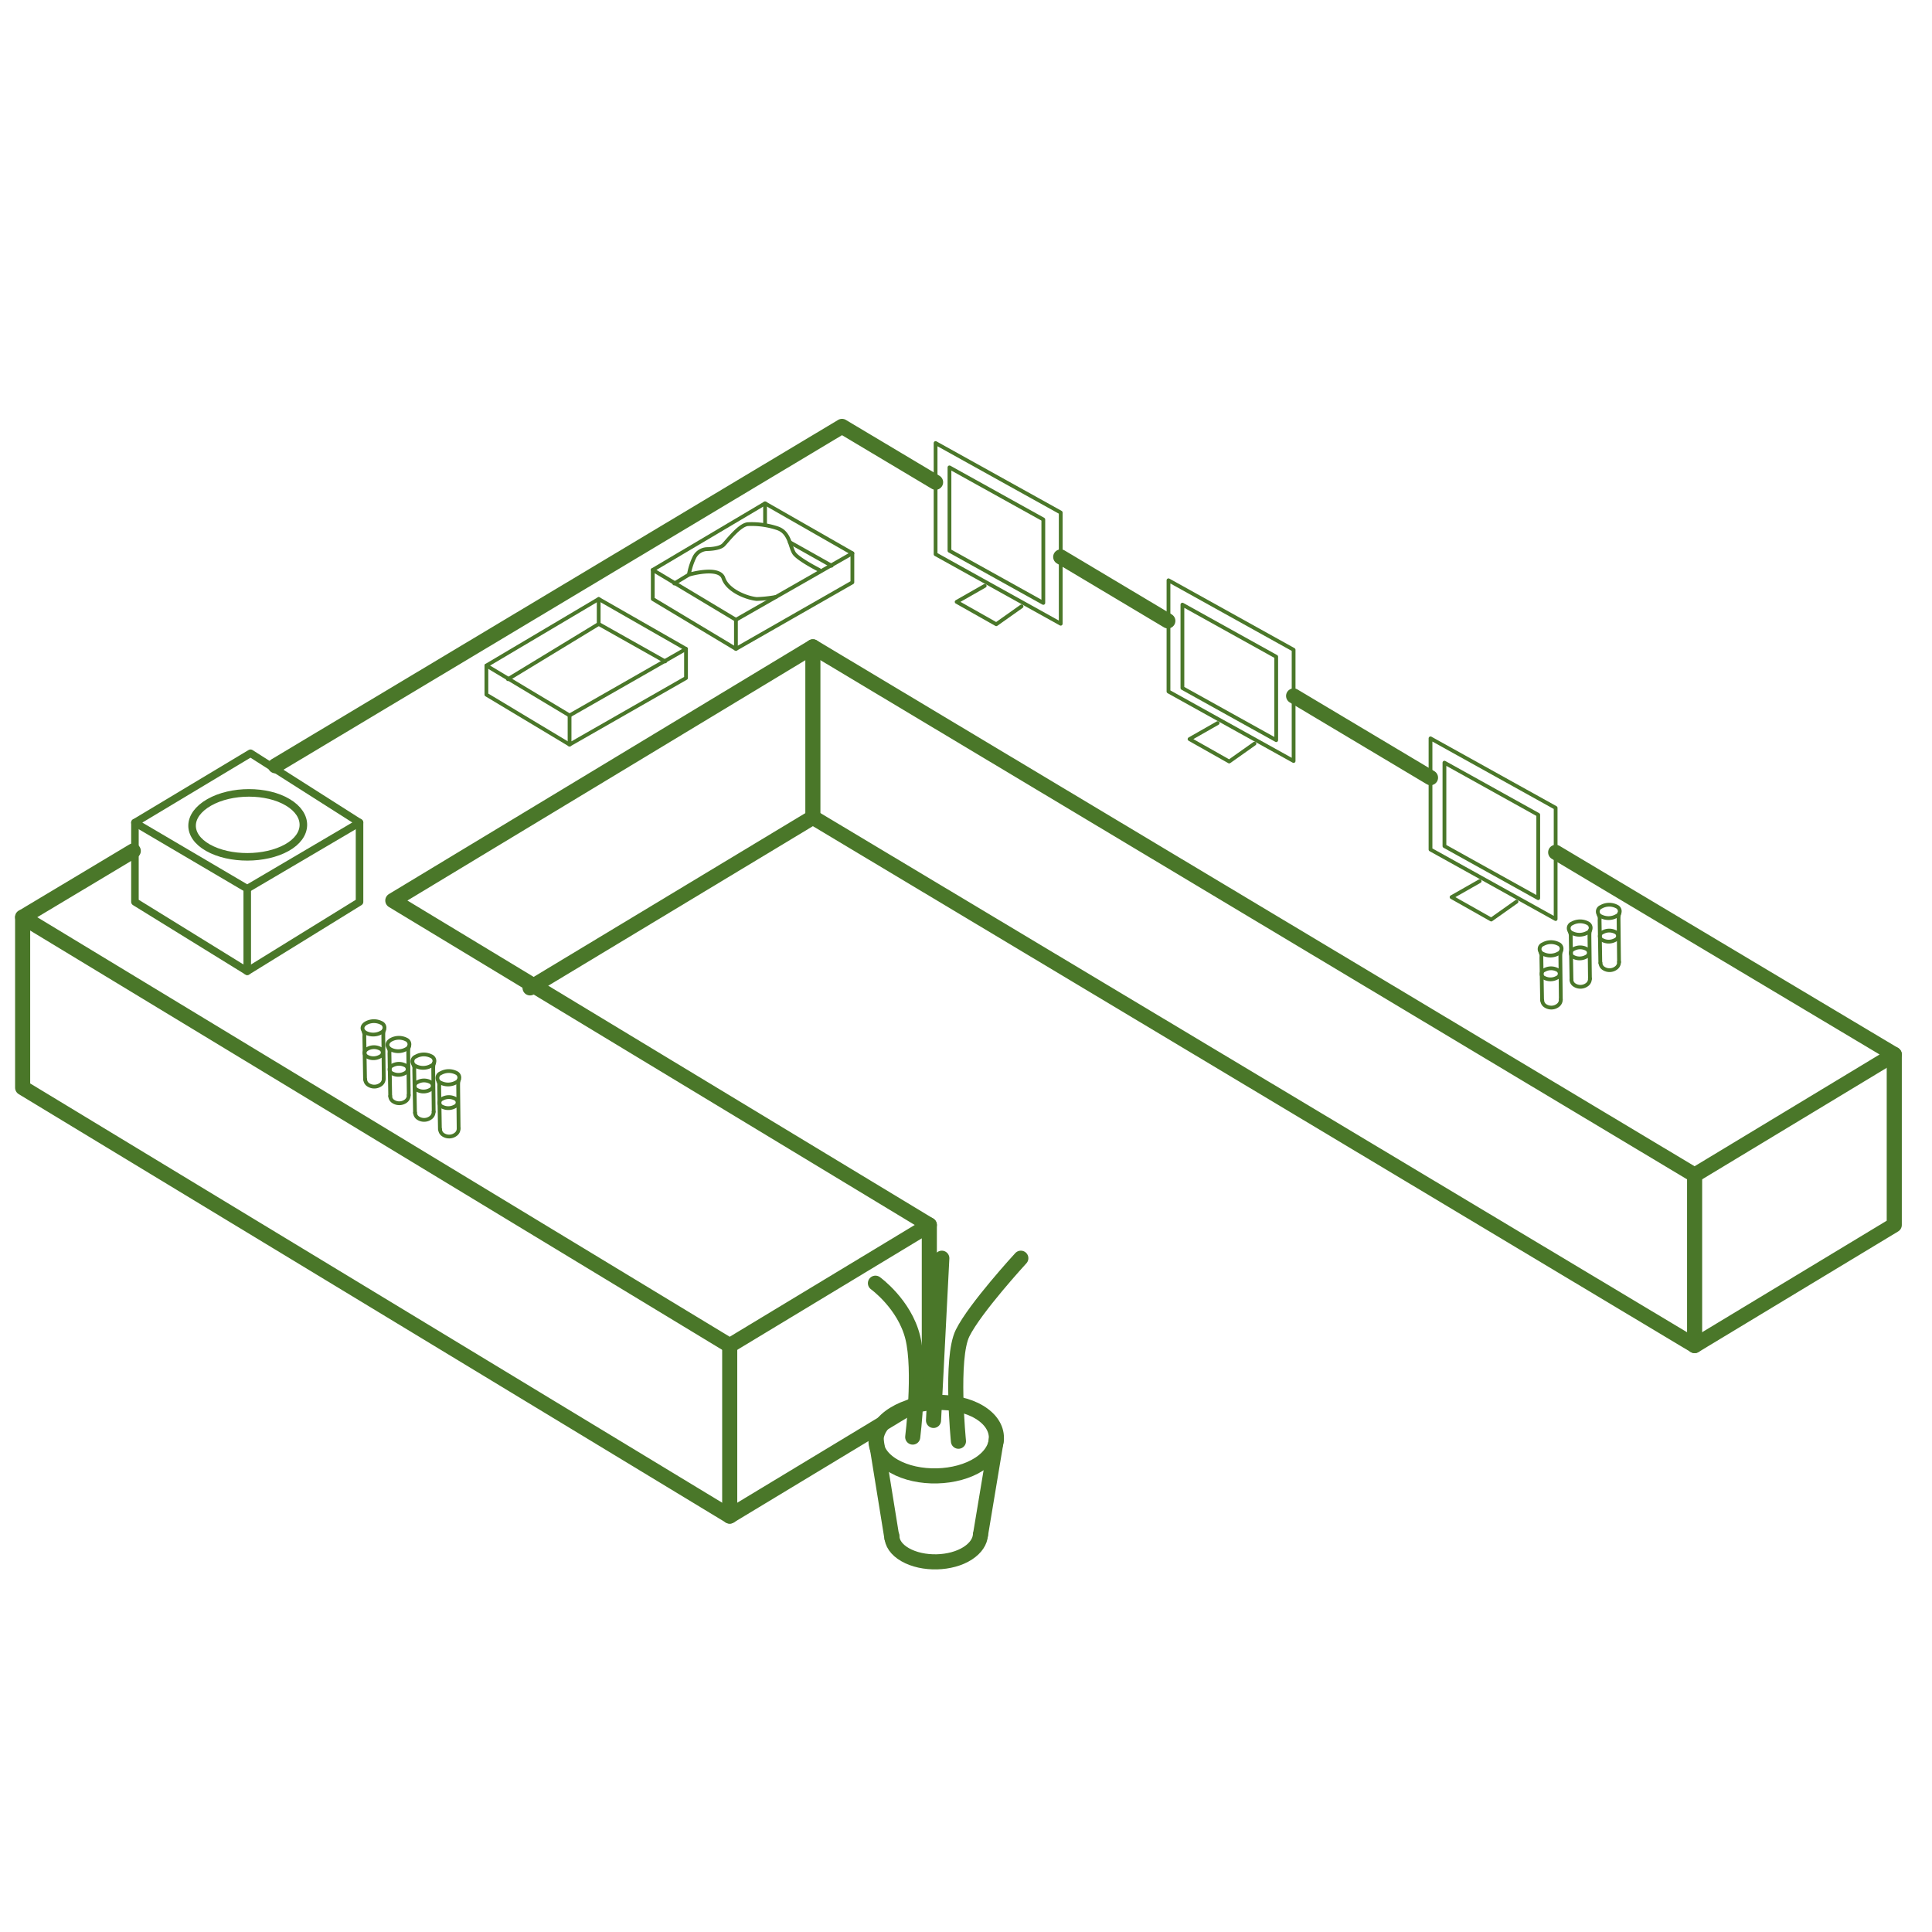 <svg xmlns="http://www.w3.org/2000/svg" viewBox="0 0 512 512"><title>SMART images</title><polyline points="412.27 225.88 502 279.44 449.09 311.4 215.42 171.42 104.1 238.65 246.28 324.63 193.38 356.59 6 243.06 35.32 225.5" style="fill:none;stroke:#4a7729;stroke-linecap:round;stroke-linejoin:round;stroke-width:4px"/><line x1="342.82" y1="184.43" x2="379.1" y2="206.09" style="fill:none;stroke:#4a7729;stroke-linecap:round;stroke-linejoin:round;stroke-width:4px"/><line x1="281.1" y1="147.59" x2="309.49" y2="164.54" style="fill:none;stroke:#4a7729;stroke-linecap:round;stroke-linejoin:round;stroke-width:4px"/><polyline points="72.98 202.94 223.14 113 247.94 127.8" style="fill:none;stroke:#4a7729;stroke-linecap:round;stroke-linejoin:round;stroke-width:4px"/><polyline points="6 243.06 6 288.25 193.38 401.78 246.28 369.82 246.28 324.63" style="fill:none;stroke:#4a7729;stroke-linecap:round;stroke-linejoin:round;stroke-width:4px"/><line x1="193.38" y1="356.59" x2="193.38" y2="401.78" style="fill:none;stroke:#4a7729;stroke-linecap:round;stroke-linejoin:round;stroke-width:4px"/><polyline points="502 279.44 502 324.63 449.09 356.59 215.42 216.61 140.47 261.8" style="fill:none;stroke:#4a7729;stroke-linecap:round;stroke-linejoin:round;stroke-width:4px"/><line x1="215.42" y1="171.42" x2="215.42" y2="216.61" style="fill:none;stroke:#4a7729;stroke-linecap:round;stroke-linejoin:round;stroke-width:4px"/><line x1="449.09" y1="311.4" x2="449.09" y2="356.59" style="fill:none;stroke:#4a7729;stroke-linecap:round;stroke-linejoin:round;stroke-width:4px"/><polygon points="66.39 199.62 35.76 218 65.52 235.51 95.28 218 66.39 199.62" style="fill:none;stroke:#4a7729;stroke-linecap:round;stroke-linejoin:round;stroke-width:2px"/><path d="M76.31,212.65c-5.58-3.37-15-3.37-20.89,0s-6.05,8.75-.3,12,15.14,3.2,20.88,0S81.88,216,76.31,212.65Z" style="fill:none;stroke:#4a7729;stroke-linecap:round;stroke-linejoin:round;stroke-width:2px"/><polyline points="35.76 218 35.76 239.01 65.52 257.39 95.28 239.01 95.28 218" style="fill:none;stroke:#4a7729;stroke-linecap:round;stroke-linejoin:round;stroke-width:2px"/><line x1="65.52" y1="235.51" x2="65.52" y2="257.39" style="fill:none;stroke:#4a7729;stroke-linecap:round;stroke-linejoin:round;stroke-width:2px"/><path d="M259.51,374.23c-6.06-3.64-16.23-3.39-22.59.55s-6.37,10.14,0,13.78,16.53,3.38,22.59-.56S265.57,377.86,259.51,374.23Z" style="fill:none;stroke:#4a7729;stroke-linecap:round;stroke-linejoin:round;stroke-width:4px"/><path d="M236.36,407.06c0,1.83,1.18,3.62,3.51,4.95,4.68,2.68,12.17,2.5,16.62-.4,2.12-1.38,3.23-3.12,3.34-4.87" style="fill:none;stroke:#4a7729;stroke-linecap:round;stroke-linejoin:round;stroke-width:4px"/><line x1="232.14" y1="381.41" x2="236.36" y2="407.54" style="fill:none;stroke:#4a7729;stroke-linecap:round;stroke-linejoin:round;stroke-width:4px"/><line x1="264.06" y1="381.41" x2="259.84" y2="406.74" style="fill:none;stroke:#4a7729;stroke-linecap:round;stroke-linejoin:round;stroke-width:4px"/><path d="M241.88,380.84s2.2-17.64,0-26.45S232,340.06,232,340.06" style="fill:none;stroke:#4a7729;stroke-linecap:round;stroke-linejoin:round;stroke-width:4px"/><path d="M254,381.94s-2.2-22,1.1-28.66,15.43-19.84,15.43-19.84" style="fill:none;stroke:#4a7729;stroke-linecap:round;stroke-linejoin:round;stroke-width:4px"/><line x1="247.39" y1="376.43" x2="249.59" y2="333.44" style="fill:none;stroke:#4a7729;stroke-linecap:round;stroke-linejoin:round;stroke-width:4px"/><path d="M101.06,271.09a4.34,4.34,0,0,0-4.12.1c-1.16.72-1.16,1.85,0,2.51a4.36,4.36,0,0,0,4.12-.1A1.36,1.36,0,0,0,101.06,271.09Z" style="fill:none;stroke:#4a7729;stroke-linecap:round;stroke-linejoin:round"/><path d="M100.73,277.9a3.58,3.58,0,0,0-3.39.08c-1,.6-1,1.53,0,2.07a3.57,3.57,0,0,0,3.39-.08A1.12,1.12,0,0,0,100.73,277.9Z" style="fill:none;stroke:#4a7729;stroke-linecap:round;stroke-linejoin:round"/><path d="M96.79,286.06a1.73,1.73,0,0,0,.74,1.38,2.9,2.9,0,0,0,3.47-.11,1.89,1.89,0,0,0,.7-1.54" style="fill:none;stroke:#4a7729;stroke-linecap:round;stroke-linejoin:round"/><path d="M96.34,273.33l.21.63a3.89,3.89,0,0,1,0,.75l.19,11.35" style="fill:none;stroke:#4a7729;stroke-linecap:round;stroke-linejoin:round"/><path d="M101.7,285.79l-.12-11.14s0-.27,0-.59a4,4,0,0,1,.2-1.14" style="fill:none;stroke:#4a7729;stroke-linecap:round;stroke-linejoin:round"/><path d="M428.42,240.23a4.34,4.34,0,0,0-4.12.1,1.34,1.34,0,0,0,0,2.51,4.36,4.36,0,0,0,4.12-.1A1.36,1.36,0,0,0,428.42,240.23Z" style="fill:none;stroke:#4a7729;stroke-linecap:round;stroke-linejoin:round"/><path d="M428.09,247a3.58,3.58,0,0,0-3.39.08,1.1,1.1,0,0,0,0,2.07,3.57,3.57,0,0,0,3.39-.08A1.12,1.12,0,0,0,428.09,247Z" style="fill:none;stroke:#4a7729;stroke-linecap:round;stroke-linejoin:round"/><path d="M424.15,255.2a1.74,1.74,0,0,0,.74,1.38,2.88,2.88,0,0,0,3.47-.12,1.88,1.88,0,0,0,.7-1.53" style="fill:none;stroke:#4a7729;stroke-linecap:round;stroke-linejoin:round"/><path d="M423.7,242.47l.21.63a3.89,3.89,0,0,1,0,.75l.19,11.35" style="fill:none;stroke:#4a7729;stroke-linecap:round;stroke-linejoin:round"/><path d="M429.06,254.93l-.12-11.14s0-.27,0-.6a4.1,4.1,0,0,1,.2-1.14" style="fill:none;stroke:#4a7729;stroke-linecap:round;stroke-linejoin:round"/><path d="M420.71,244.63a4.39,4.39,0,0,0-4.12.1,1.35,1.35,0,0,0,0,2.52,4.36,4.36,0,0,0,4.12-.1A1.37,1.37,0,0,0,420.71,244.63Z" style="fill:none;stroke:#4a7729;stroke-linecap:round;stroke-linejoin:round"/><path d="M420.38,251.45a3.6,3.6,0,0,0-3.4.08,1.11,1.11,0,0,0,0,2.07,3.59,3.59,0,0,0,3.4-.08A1.13,1.13,0,0,0,420.38,251.45Z" style="fill:none;stroke:#4a7729;stroke-linecap:round;stroke-linejoin:round"/><path d="M416.44,259.6a1.75,1.75,0,0,0,.73,1.39,2.9,2.9,0,0,0,3.48-.12,1.84,1.84,0,0,0,.69-1.53" style="fill:none;stroke:#4a7729;stroke-linecap:round;stroke-linejoin:round"/><path d="M416,246.88l.21.63a3.2,3.2,0,0,1,.05.75l.2,11.34" style="fill:none;stroke:#4a7729;stroke-linecap:round;stroke-linejoin:round"/><path d="M421.35,259.34l-.13-11.15v-.59a4.1,4.1,0,0,1,.2-1.14" style="fill:none;stroke:#4a7729;stroke-linecap:round;stroke-linejoin:round"/><path d="M413,250.15a4.34,4.34,0,0,0-4.12.1,1.34,1.34,0,0,0,0,2.51,4.36,4.36,0,0,0,4.12-.1A1.36,1.36,0,0,0,413,250.15Z" style="fill:none;stroke:#4a7729;stroke-linecap:round;stroke-linejoin:round"/><path d="M412.66,257a3.58,3.58,0,0,0-3.39.08,1.1,1.1,0,0,0,0,2.07,3.57,3.57,0,0,0,3.39-.08A1.13,1.13,0,0,0,412.66,257Z" style="fill:none;stroke:#4a7729;stroke-linecap:round;stroke-linejoin:round"/><path d="M408.72,265.12a1.74,1.74,0,0,0,.74,1.38,2.88,2.88,0,0,0,3.47-.12,1.88,1.88,0,0,0,.7-1.53" style="fill:none;stroke:#4a7729;stroke-linecap:round;stroke-linejoin:round"/><path d="M408.27,252.39l.21.63a3.89,3.89,0,0,1,0,.75l.19,11.35" style="fill:none;stroke:#4a7729;stroke-linecap:round;stroke-linejoin:round"/><path d="M413.63,264.85l-.12-11.14s0-.27,0-.6a4.1,4.1,0,0,1,.2-1.14" style="fill:none;stroke:#4a7729;stroke-linecap:round;stroke-linejoin:round"/><path d="M107.68,275.5a4.34,4.34,0,0,0-4.12.1c-1.17.72-1.17,1.85,0,2.51a4.36,4.36,0,0,0,4.12-.1A1.37,1.37,0,0,0,107.68,275.5Z" style="fill:none;stroke:#4a7729;stroke-linecap:round;stroke-linejoin:round"/><path d="M107.35,282.31a3.6,3.6,0,0,0-3.4.08,1.11,1.11,0,0,0,0,2.07,3.59,3.59,0,0,0,3.4-.08A1.13,1.13,0,0,0,107.35,282.31Z" style="fill:none;stroke:#4a7729;stroke-linecap:round;stroke-linejoin:round"/><path d="M103.41,290.47a1.72,1.72,0,0,0,.73,1.38,2.91,2.91,0,0,0,3.48-.11,1.89,1.89,0,0,0,.69-1.54" style="fill:none;stroke:#4a7729;stroke-linecap:round;stroke-linejoin:round"/><path d="M103,277.74l.21.63a3.2,3.2,0,0,1,0,.75l.2,11.35" style="fill:none;stroke:#4a7729;stroke-linecap:round;stroke-linejoin:round"/><path d="M108.32,290.2l-.13-11.14v-.6a4,4,0,0,1,.2-1.13" style="fill:none;stroke:#4a7729;stroke-linecap:round;stroke-linejoin:round"/><path d="M114.29,279.91a4.34,4.34,0,0,0-4.12.1,1.34,1.34,0,0,0,0,2.51,4.36,4.36,0,0,0,4.12-.1A1.36,1.36,0,0,0,114.29,279.91Z" style="fill:none;stroke:#4a7729;stroke-linecap:round;stroke-linejoin:round"/><path d="M114,286.72a3.58,3.58,0,0,0-3.39.08,1.1,1.1,0,0,0,0,2.07,3.57,3.57,0,0,0,3.39-.08A1.13,1.13,0,0,0,114,286.72Z" style="fill:none;stroke:#4a7729;stroke-linecap:round;stroke-linejoin:round"/><path d="M110,294.88a1.73,1.73,0,0,0,.73,1.38,2.9,2.9,0,0,0,3.48-.12,1.88,1.88,0,0,0,.7-1.53" style="fill:none;stroke:#4a7729;stroke-linecap:round;stroke-linejoin:round"/><path d="M109.57,282.15l.21.63a3.67,3.67,0,0,1,0,.75l.2,11.35" style="fill:none;stroke:#4a7729;stroke-linecap:round;stroke-linejoin:round"/><path d="M114.93,294.61l-.12-11.14s0-.27,0-.6a4.1,4.1,0,0,1,.2-1.14" style="fill:none;stroke:#4a7729;stroke-linecap:round;stroke-linejoin:round"/><path d="M120.9,284.31a4.39,4.39,0,0,0-4.12.1,1.35,1.35,0,0,0,0,2.52,4.36,4.36,0,0,0,4.12-.1A1.37,1.37,0,0,0,120.9,284.31Z" style="fill:none;stroke:#4a7729;stroke-linecap:round;stroke-linejoin:round"/><path d="M120.57,291.13a3.58,3.58,0,0,0-3.39.08,1.1,1.1,0,0,0,0,2.07,3.57,3.57,0,0,0,3.39-.08A1.12,1.12,0,0,0,120.57,291.13Z" style="fill:none;stroke:#4a7729;stroke-linecap:round;stroke-linejoin:round"/><path d="M116.63,299.28a1.76,1.76,0,0,0,.74,1.39,2.88,2.88,0,0,0,3.47-.12,1.88,1.88,0,0,0,.7-1.53" style="fill:none;stroke:#4a7729;stroke-linecap:round;stroke-linejoin:round"/><path d="M116.18,286.56l.21.63a3.89,3.89,0,0,1,0,.75l.19,11.34" style="fill:none;stroke:#4a7729;stroke-linecap:round;stroke-linejoin:round"/><path d="M121.54,299l-.12-11.15s0-.26,0-.59a4.1,4.1,0,0,1,.2-1.14" style="fill:none;stroke:#4a7729;stroke-linecap:round;stroke-linejoin:round"/><polygon points="247.94 117.41 247.94 146.88 281.1 165.3 281.1 135.83 247.94 117.41" style="fill:none;stroke:#4a7729;stroke-linecap:round;stroke-linejoin:round"/><polyline points="260.96 155.26 253.52 159.5 264.02 165.43 270.72 160.69" style="fill:none;stroke:#4a7729;stroke-linecap:round;stroke-linejoin:round"/><polygon points="251.62 123.86 251.62 145.96 276.49 159.78 276.49 137.67 251.62 123.86" style="fill:none;stroke:#4a7729;stroke-linecap:round;stroke-linejoin:round"/><polygon points="309.66 153.78 309.66 183.26 342.82 201.68 342.82 172.2 309.66 153.78" style="fill:none;stroke:#4a7729;stroke-linecap:round;stroke-linejoin:round"/><polyline points="322.68 191.63 315.24 195.87 325.75 201.81 332.45 197.07" style="fill:none;stroke:#4a7729;stroke-linecap:round;stroke-linejoin:round"/><polygon points="313.35 160.23 313.35 182.34 338.21 196.15 338.21 174.04 313.35 160.23" style="fill:none;stroke:#4a7729;stroke-linecap:round;stroke-linejoin:round"/><polygon points="379.1 195.67 379.1 225.14 412.26 243.56 412.26 214.09 379.1 195.67" style="fill:none;stroke:#4a7729;stroke-linecap:round;stroke-linejoin:round"/><polyline points="392.12 233.52 384.68 237.75 395.19 243.69 401.89 238.95" style="fill:none;stroke:#4a7729;stroke-linecap:round;stroke-linejoin:round"/><polygon points="382.79 202.11 382.79 224.22 407.65 238.03 407.65 215.93 382.79 202.11" style="fill:none;stroke:#4a7729;stroke-linecap:round;stroke-linejoin:round"/><polygon points="202.75 133.39 172.99 151.03 195.03 164.25 225.89 146.62 202.75 133.39" style="fill:none;stroke:#4a7729;stroke-linecap:round;stroke-linejoin:round"/><line x1="182.56" y1="152.29" x2="178.69" y2="154.64" style="fill:none;stroke:#4a7729;stroke-linecap:round;stroke-linejoin:round"/><line x1="202.75" y1="133.39" x2="202.75" y2="138.9" style="fill:none;stroke:#4a7729;stroke-linecap:round;stroke-linejoin:round"/><line x1="209.31" y1="143.7" x2="220.38" y2="149.92" style="fill:none;stroke:#4a7729;stroke-linecap:round;stroke-linejoin:round"/><polyline points="225.89 146.62 225.89 154.33 195.03 171.97 195.03 164.25" style="fill:none;stroke:#4a7729;stroke-linecap:round;stroke-linejoin:round"/><polyline points="172.99 151.03 172.99 158.74 195.03 171.97" style="fill:none;stroke:#4a7729;stroke-linecap:round;stroke-linejoin:round"/><polygon points="158.66 158.74 128.9 176.38 150.94 189.6 181.8 171.97 158.66 158.74" style="fill:none;stroke:#4a7729;stroke-linecap:round;stroke-linejoin:round"/><polyline points="158.66 158.74 158.66 165.36 134.61 179.99" style="fill:none;stroke:#4a7729;stroke-linecap:round;stroke-linejoin:round"/><line x1="158.66" y1="165.36" x2="176.29" y2="175.28" style="fill:none;stroke:#4a7729;stroke-linecap:round;stroke-linejoin:round"/><polyline points="181.8 171.97 181.8 179.68 150.94 197.32 150.94 189.6" style="fill:none;stroke:#4a7729;stroke-linecap:round;stroke-linejoin:round"/><polyline points="128.9 176.38 128.9 184.09 150.94 197.32" style="fill:none;stroke:#4a7729;stroke-linecap:round;stroke-linejoin:round"/><path d="M205.64,158.19a34.41,34.41,0,0,1-5.1.55c-2.59-.22-7.71-2.2-8.82-5.51s-9.16-.94-9.16-.94a17.21,17.21,0,0,1,1.45-4.57,3.92,3.92,0,0,1,3.31-2.2s3.3,0,4.4-1.11,4.41-5.51,6.62-5.51a21.52,21.52,0,0,1,7.71,1.1c3.31,1.11,3.31,5,4.41,6.62s6.62,4.41,6.62,4.41" style="fill:none;stroke:#4a7729;stroke-linecap:round;stroke-linejoin:round"/></svg>